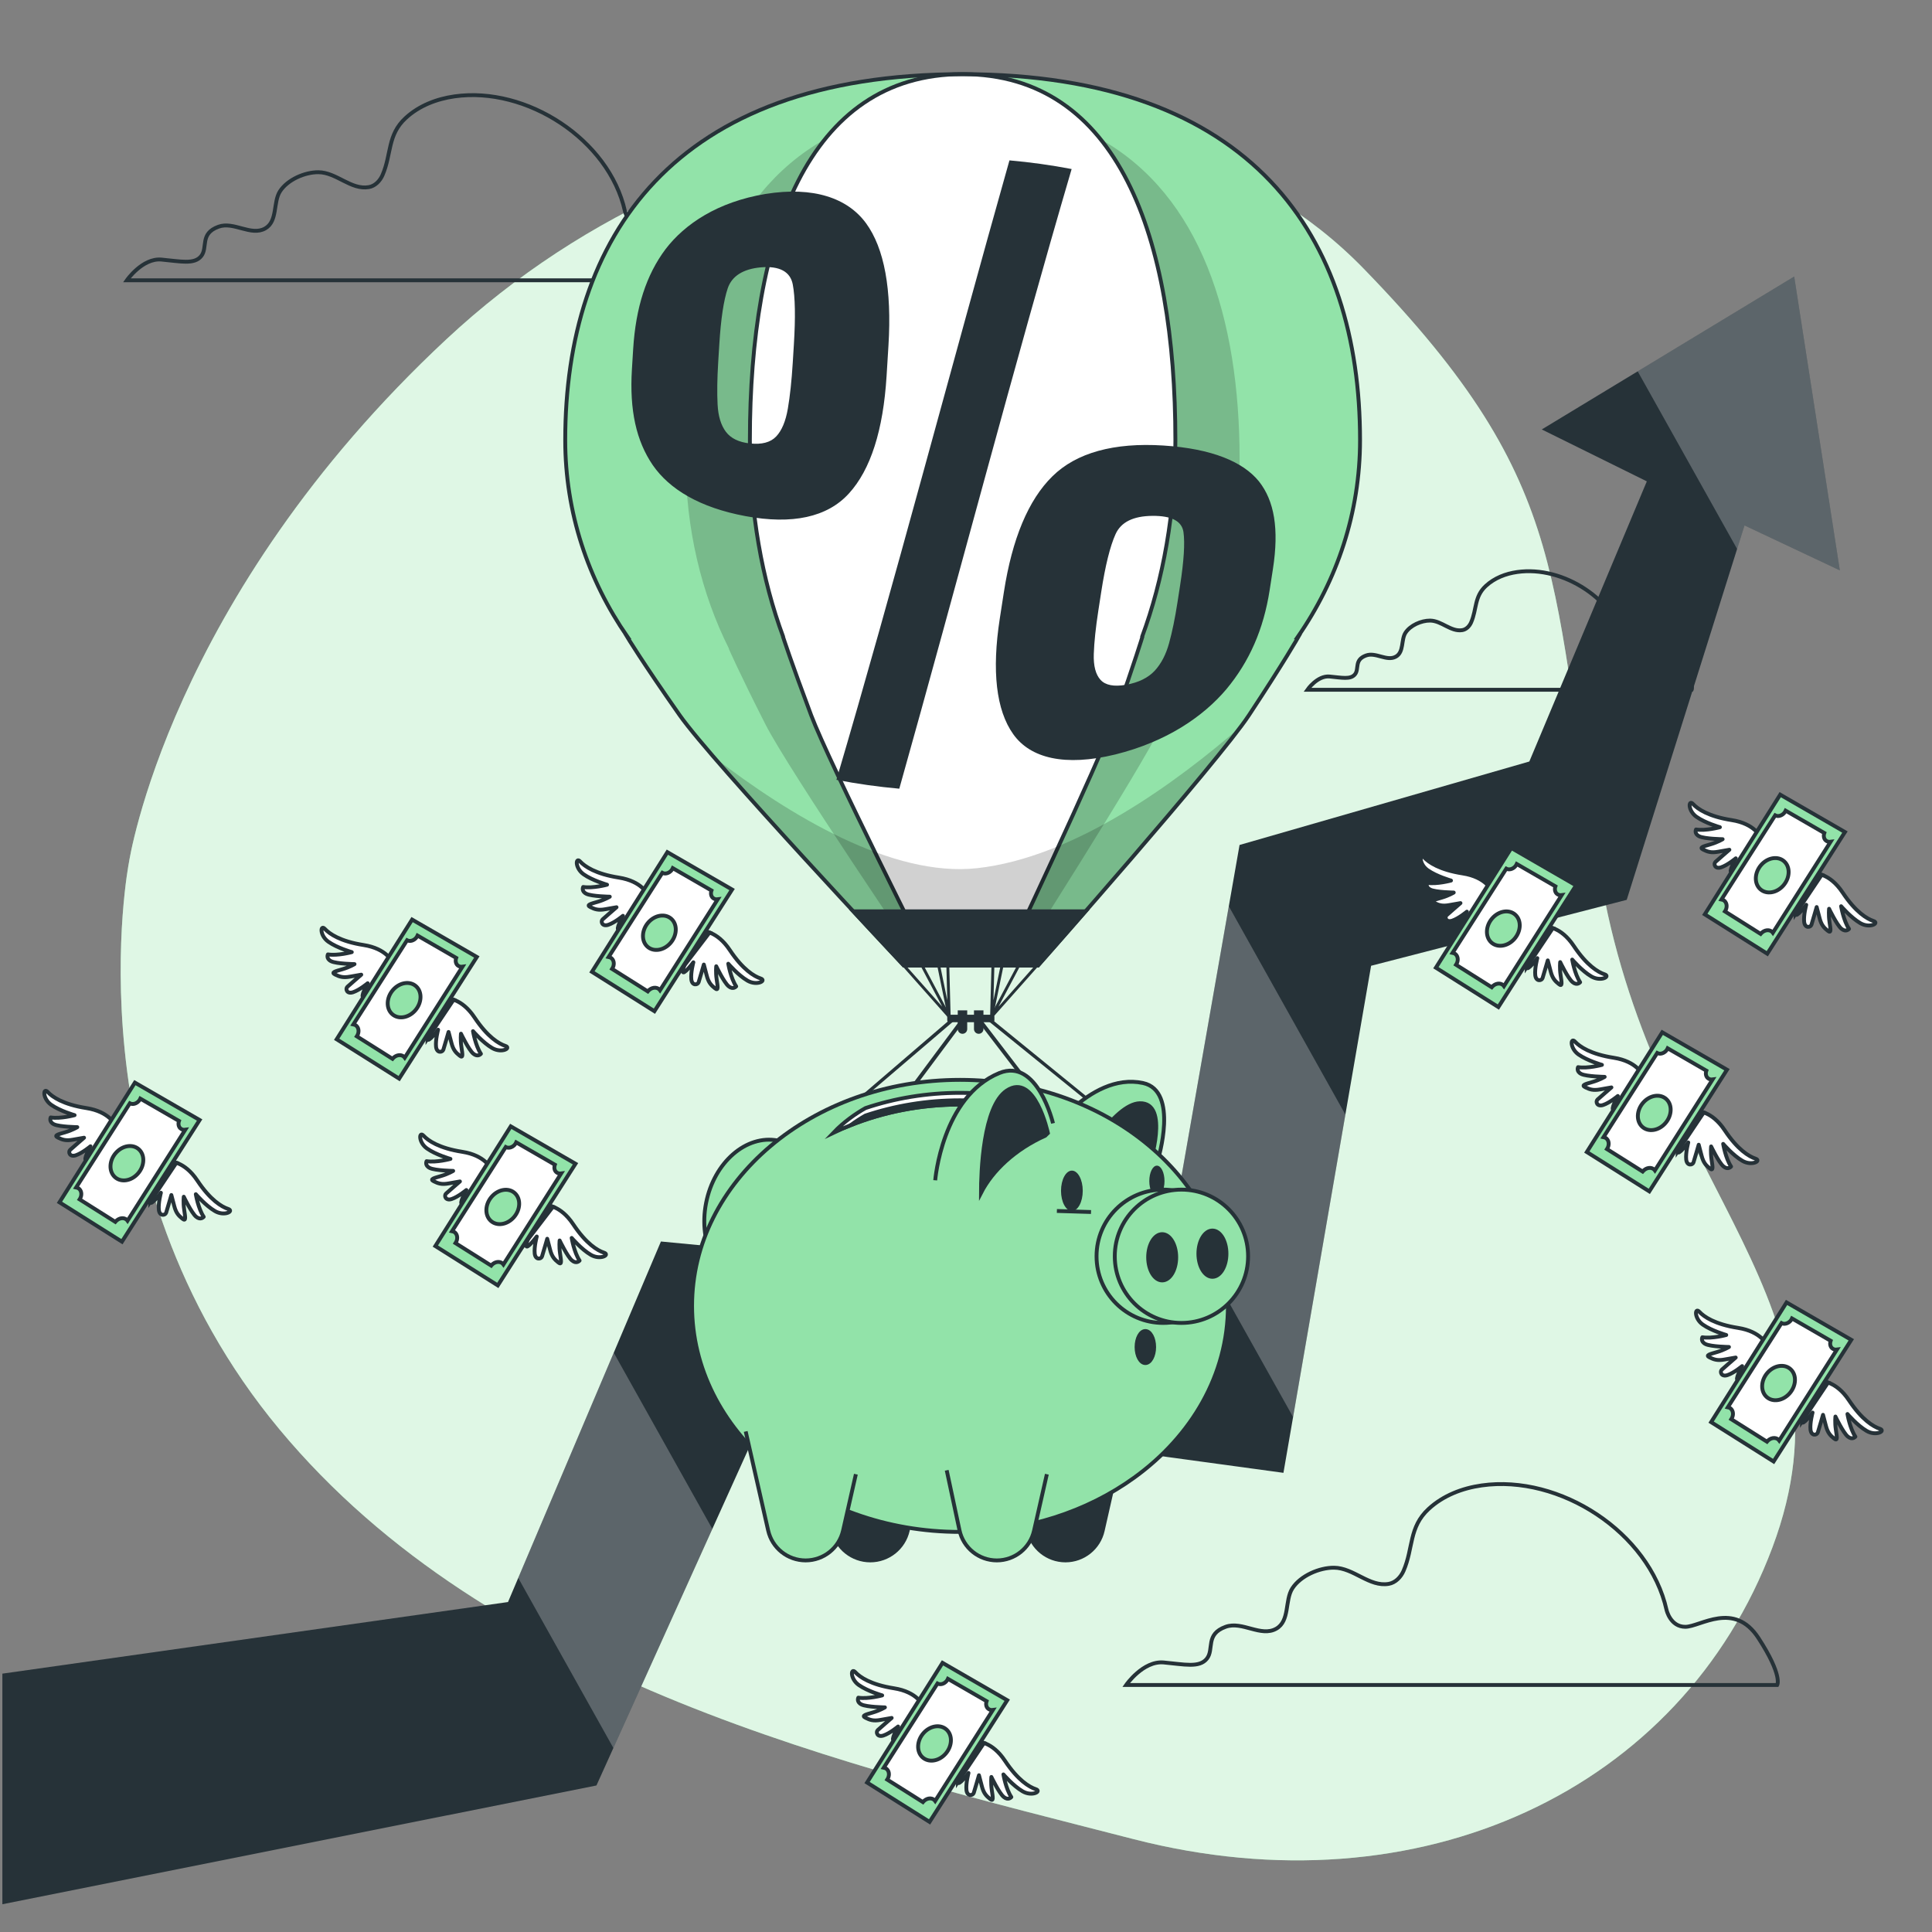 <?xml version="1.0" encoding="UTF-8"?>
<svg xmlns="http://www.w3.org/2000/svg" xmlns:xlink="http://www.w3.org/1999/xlink" version="1.1" x="0px" y="0px" viewBox="0 0 500 500" style="enable-background:new 0 0 500 500;" xml:space="preserve">
<rect x="0" y="0" width="500" height="500" fill="#808080" stroke="none"/>
<g id="Background_Simple">
	<g>
		<path style="fill:#92E3A9;" d="M33.367,223.231c0,0-15.878,80.723,38.939,146.66c54.816,65.937,146.953,87.026,221.087,106.078    c74.133,19.052,141.765-12.754,165.285-75.438c23.519-62.683-29.676-92.235-44.046-171.222    c-14.37-78.987-6.053-102.532-61.747-159.806C297.19,12.23,187.492,20.7,115.559,87.771    C43.626,154.842,33.367,223.231,33.367,223.231z"></path>
		<path style="opacity:0.7;fill:#FFFFFF;" d="M33.367,223.231c0,0-15.878,80.723,38.939,146.66    c54.816,65.937,146.953,87.026,221.087,106.078c74.133,19.052,141.765-12.754,165.285-75.438    c23.519-62.683-29.676-92.235-44.046-171.222c-14.37-78.987-6.053-102.532-61.747-159.806    C297.19,12.23,187.492,20.7,115.559,87.771C43.626,154.842,33.367,223.231,33.367,223.231z"></path>
	</g>
</g>
<g id="Clouds">
	<path style="fill:none;stroke:#263238;stroke-miterlimit:10;" d="M161.731,54.642c-4.125-18.533-25.487-32.345-44.107-29.699   c-4.641,0.66-9.156,2.396-12.642,5.604c-4.755,4.375-3.627,9.34-5.981,14.76c-0.653,1.504-1.927,2.84-3.546,3.119   c-4.631,0.794-8.362-3.822-13.05-3.856c-3.506-0.026-7.988,1.911-9.943,4.938c-1.821,2.819-0.552,7.738-3.829,9.61   c-3.665,2.093-8.122-1.889-12.085-0.448c-4.923,1.79-2.685,5.371-4.476,7.609c-1.79,2.238-5.371,1.343-10.295,0.895   s-8.952,5.371-8.952,5.371h155.314c0,0,1.343-2.238-4.476-11.19c-5.819-8.952-13.875-2.685-17.456-2.685   C162.629,58.671,161.732,54.649,161.731,54.642z"></path>
	<path style="fill:none;stroke:#263238;stroke-miterlimit:10;" d="M420.893,167.055c-2.641-11.867-16.32-20.712-28.244-19.017   c-2.972,0.422-5.863,1.534-8.095,3.588c-3.044,2.801-2.322,5.981-3.83,9.452c-0.418,0.963-1.234,1.819-2.271,1.997   c-2.965,0.508-5.354-2.447-8.357-2.469c-2.245-0.016-5.115,1.224-6.367,3.162c-1.166,1.805-0.353,4.955-2.452,6.154   c-2.347,1.34-5.201-1.209-7.738-0.287c-3.153,1.146-1.72,3.439-2.866,4.872c-1.146,1.433-3.439,0.86-6.592,0.573   c-3.153-0.286-5.732,3.439-5.732,3.439h99.454c0,0,0.86-1.433-2.866-7.165c-3.726-5.732-8.885-1.72-11.178-1.72   C421.469,169.635,420.895,167.06,420.893,167.055z"></path>
	<path style="fill:none;stroke:#263238;stroke-miterlimit:10;" d="M431.299,416.648c-4.475-20.106-27.65-35.09-47.851-32.22   c-5.035,0.716-9.933,2.6-13.715,6.079c-5.158,4.746-3.935,10.133-6.489,16.013c-0.709,1.632-2.091,3.082-3.847,3.384   c-5.023,0.861-9.071-4.147-14.158-4.184c-3.804-0.028-8.666,2.073-10.788,5.358c-1.975,3.058-0.599,8.395-4.154,10.426   c-3.976,2.271-8.812-2.049-13.111-0.486c-5.341,1.942-2.913,5.827-4.856,8.255c-1.942,2.428-5.827,1.457-11.169,0.971   c-5.341-0.485-9.712,5.827-9.712,5.827h168.498c0,0,1.457-2.428-4.856-12.14c-6.313-9.712-15.053-2.914-18.938-2.914   C432.274,421.019,431.301,416.656,431.299,416.648z"></path>
</g>
<g id="Arrow">
	<g>
		<g>
			<polyline style="fill:#263238;" points="0.614,433.138 131.473,414.607 171.048,321.297 300.633,333.692 320.796,218.678      395.79,197.077 426.196,124.574 399.011,111.142 464.336,71.567 476.145,147.607 451.477,135.978 420.992,232.878      354.841,249.941 332.154,381.168 199.108,363.015 154.361,462.079 0.614,492.811    "></polyline>
		</g>
		<g style="opacity:0.25;">
			<polygon style="fill:#FFFFFF;" points="134.12,408.367 158.743,452.377 184.352,395.682 158.839,350.084    "></polygon>
			<polygon style="fill:#FFFFFF;" points="423.837,96.102 449.559,142.074 451.477,135.978 476.145,147.607 464.336,71.567    "></polygon>
			<polygon style="fill:#FFFFFF;" points="304.338,312.556 334.65,366.731 348.183,288.454 318.016,234.538    "></polygon>
		</g>
	</g>
</g>
<g id="Money">
	<g>
		<g>
			<path style="fill:#FFFFFF;stroke:#263238;stroke-linecap:round;stroke-linejoin:round;stroke-miterlimit:10;" d="     M141.261,311.921c0,0,3.715-0.154,7.086,4.922c3.371,5.076,6.314,6.806,7.968,7.349c1.654,0.543-0.954,1.977-3.392,0.566     c-2.437-1.411-4.973-4.381-4.973-4.381s0.613,3.713,2.045,5.862c0,0-0.775,0.967-1.972-0.037     c-1.197-1.004-3.188-5.169-3.188-5.169s-0.177,1.469,0.107,3.394c0.284,1.925,0.518,3.071-0.448,2.295     c-0.967-0.775-1.658-1.46-2.125-3.293c-0.467-1.833-0.747-2.84-0.747-2.84s-1.129,3.904-1.355,4.593     c-0.226,0.689-1.693,0.971-1.884-0.771c-0.191-1.742,0.531-4.406,0.531-4.406s-2.736,3.682-2.742,2.306     C136.164,320.934,140.027,312.89,141.261,311.921z"></path>
			<path style="fill:#263238;stroke:#263238;stroke-miterlimit:10;" d="M143.1,312.301c-1.107-0.409-1.839-0.38-1.839-0.38     c-0.995,0.781-3.697,6.158-4.704,8.935L143.1,312.301z"></path>
			<path style="fill:#FFFFFF;stroke:#263238;stroke-linecap:round;stroke-linejoin:round;stroke-miterlimit:10;" d="     M127.052,302.465c0,0-1.412-3.439-7.433-4.38c-6.021-0.941-8.822-2.892-10.007-4.168c-1.184-1.275-1.397,1.693,0.904,3.318     c2.3,1.625,6.059,2.687,6.059,2.687s-3.629,0.995-6.18,0.592c0,0-0.554,1.108,0.858,1.776c1.412,0.668,6.028,0.736,6.028,0.736     s-1.26,0.774-3.128,1.321c-1.868,0.547-3.007,0.813-1.898,1.367s2.02,0.896,3.88,0.554s2.893-0.509,2.893-0.509     s-3.075,2.657-3.606,3.151c-0.532,0.493-0.174,1.944,1.488,1.389c1.663-0.554,3.781-2.323,3.781-2.323s-2.202,4.024-0.949,3.454     C120.994,310.862,126.688,303.991,127.052,302.465z"></path>
			<g>
				<polygon style="fill:#92E3A9;stroke:#263238;stroke-miterlimit:10;" points="132.186,291.501 112.664,322.478 128.835,332.665       148.938,301.177     "></polygon>
				<path style="fill:#FFFFFF;stroke:#263238;stroke-miterlimit:10;" d="M127.187,327.453c0.837-0.954,2.138-1.151,2.905-0.439      c0.074,0.068,0.133,0.147,0.192,0.227l14.937-23.543c-0.467,0.066-0.926-0.049-1.267-0.365      c-0.493-0.457-0.601-1.205-0.353-1.909l-10.005-5.779c-0.097,0.212-0.222,0.417-0.386,0.605      c-0.656,0.748-1.628,0.977-2.324,0.602l-13.892,21.773c0.293,0.056,0.567,0.177,0.793,0.387      c0.689,0.639,0.708,1.791,0.099,2.711l9.237,5.819C127.145,327.511,127.162,327.48,127.187,327.453z M126.988,315.927      c-1.585-1.469-1.468-4.257,0.26-6.227c1.729-1.97,4.415-2.376,6-0.907c1.585,1.469,1.468,4.257-0.26,6.227      C131.259,316.99,128.573,317.396,126.988,315.927z"></path>
			</g>
		</g>
		<g>
			<path style="fill:#FFFFFF;stroke:#263238;stroke-linecap:round;stroke-linejoin:round;stroke-miterlimit:10;" d="     M181.789,240.956c0,0,3.715-0.154,7.086,4.922c3.371,5.076,6.315,6.806,7.968,7.349s-0.954,1.977-3.392,0.566     c-2.437-1.411-4.973-4.381-4.973-4.381s0.613,3.713,2.045,5.862c0,0-0.775,0.967-1.972-0.037     c-1.197-1.004-3.188-5.169-3.188-5.169s-0.177,1.469,0.107,3.394c0.284,1.925,0.518,3.071-0.448,2.296     c-0.967-0.775-1.658-1.46-2.125-3.293c-0.467-1.833-0.747-2.84-0.747-2.84s-1.129,3.904-1.355,4.593     c-0.226,0.689-1.693,0.971-1.884-0.771c-0.191-1.742,0.531-4.406,0.531-4.406s-2.735,3.682-2.742,2.306     C176.693,249.969,180.555,241.925,181.789,240.956z"></path>
			<path style="fill:#263238;stroke:#263238;stroke-miterlimit:10;" d="M183.628,241.336c-1.107-0.409-1.838-0.38-1.838-0.38     c-0.995,0.781-3.697,6.158-4.704,8.935L183.628,241.336z"></path>
			<path style="fill:#FFFFFF;stroke:#263238;stroke-linecap:round;stroke-linejoin:round;stroke-miterlimit:10;" d="M167.58,231.5     c0,0-1.412-3.439-7.433-4.38c-6.021-0.941-8.822-2.892-10.007-4.168s-1.397,1.693,0.904,3.318     c2.301,1.625,6.059,2.687,6.059,2.687s-3.629,0.995-6.18,0.592c0,0-0.554,1.109,0.858,1.777s6.028,0.736,6.028,0.736     s-1.26,0.775-3.128,1.321c-1.868,0.547-3.006,0.813-1.898,1.367c1.108,0.554,2.02,0.896,3.88,0.554     c1.86-0.342,2.893-0.509,2.893-0.509s-3.075,2.658-3.606,3.151s-0.174,1.944,1.488,1.389c1.663-0.554,3.781-2.323,3.781-2.323     s-2.202,4.024-0.949,3.454C161.522,239.898,167.216,233.026,167.58,231.5z"></path>
			<g>
				<polygon style="fill:#92E3A9;stroke:#263238;stroke-miterlimit:10;" points="172.715,220.536 153.192,251.513 169.363,261.7       189.466,230.212     "></polygon>
				<path style="fill:#FFFFFF;stroke:#263238;stroke-miterlimit:10;" d="M167.715,256.488c0.837-0.954,2.138-1.151,2.905-0.439      c0.074,0.068,0.133,0.147,0.192,0.227l14.937-23.543c-0.467,0.066-0.926-0.049-1.267-0.365      c-0.493-0.457-0.601-1.205-0.353-1.909l-10.006-5.779c-0.097,0.212-0.222,0.417-0.386,0.604      c-0.656,0.748-1.628,0.977-2.325,0.602l-13.892,21.773c0.293,0.056,0.567,0.177,0.793,0.387c0.689,0.639,0.708,1.791,0.1,2.711      l9.237,5.819C167.673,256.546,167.69,256.515,167.715,256.488z M167.516,244.962c-1.585-1.469-1.468-4.257,0.26-6.227      c1.729-1.97,4.415-2.376,6-0.907c1.585,1.469,1.468,4.257-0.26,6.227C171.787,246.025,169.101,246.432,167.516,244.962z"></path>
			</g>
		</g>
		<g>
			<path style="fill:#FFFFFF;stroke:#263238;stroke-linecap:round;stroke-linejoin:round;stroke-miterlimit:10;" d="     M469.793,226.078c0,0,3.715-0.154,7.086,4.922c3.371,5.076,6.315,6.806,7.968,7.349c1.654,0.543-0.954,1.977-3.392,0.566     c-2.437-1.411-4.974-4.381-4.974-4.381s0.613,3.713,2.045,5.862c0,0-0.775,0.967-1.973-0.037     c-1.197-1.004-3.188-5.169-3.188-5.169s-0.177,1.469,0.107,3.394s0.518,3.071-0.448,2.295c-0.967-0.775-1.658-1.46-2.125-3.293     c-0.467-1.833-0.747-2.84-0.747-2.84s-1.129,3.904-1.355,4.593c-0.226,0.689-1.693,0.971-1.884-0.771     c-0.191-1.742,0.531-4.406,0.531-4.406s-2.735,3.682-2.742,2.306C464.696,235.091,468.559,227.047,469.793,226.078z"></path>
			<path style="fill:#263238;stroke:#263238;stroke-miterlimit:10;" d="M469.793,226.078c-1.234,0.969-5.097,9.013-5.091,10.389     c0,0.001,0,0.002,0,0.003l6.751-10.076C470.447,226.052,469.793,226.078,469.793,226.078z"></path>
			<path style="fill:#FFFFFF;stroke:#263238;stroke-linecap:round;stroke-linejoin:round;stroke-miterlimit:10;" d="     M455.584,216.622c0,0-1.412-3.439-7.433-4.38c-6.021-0.941-8.822-2.892-10.007-4.168c-1.184-1.275-1.397,1.693,0.904,3.318     c2.3,1.625,6.059,2.687,6.059,2.687s-3.629,0.995-6.18,0.593c0,0-0.554,1.108,0.858,1.776c1.412,0.668,6.028,0.736,6.028,0.736     s-1.26,0.775-3.128,1.321c-1.868,0.547-3.006,0.813-1.898,1.367c1.108,0.554,2.02,0.896,3.88,0.554     c1.86-0.342,2.893-0.509,2.893-0.509s-3.075,2.657-3.606,3.151c-0.531,0.493-0.174,1.944,1.488,1.389     c1.663-0.554,3.781-2.323,3.781-2.323s-2.202,4.024-0.949,3.454C449.526,225.019,455.22,218.148,455.584,216.622z"></path>
			<g>
				<polygon style="fill:#92E3A9;stroke:#263238;stroke-miterlimit:10;" points="460.719,205.658 441.196,236.635 457.367,246.822       477.47,215.333     "></polygon>
				<path style="fill:#FFFFFF;stroke:#263238;stroke-miterlimit:10;" d="M455.719,241.609c0.837-0.954,2.138-1.151,2.905-0.439      c0.074,0.068,0.133,0.148,0.192,0.227l14.937-23.543c-0.467,0.066-0.926-0.049-1.267-0.365      c-0.493-0.457-0.601-1.205-0.353-1.909l-10.006-5.779c-0.097,0.212-0.222,0.417-0.386,0.604      c-0.656,0.748-1.628,0.977-2.325,0.602l-13.892,21.773c0.293,0.056,0.567,0.177,0.793,0.387c0.689,0.639,0.708,1.791,0.1,2.711      l9.237,5.819C455.677,241.668,455.694,241.637,455.719,241.609z M455.52,230.084c-1.585-1.469-1.468-4.257,0.26-6.228      c1.729-1.97,4.415-2.376,6-0.907c1.585,1.469,1.468,4.257-0.26,6.227C459.791,231.147,457.105,231.553,455.52,230.084z"></path>
			</g>
		</g>
		<g>
			<path style="fill:#FFFFFF;stroke:#263238;stroke-linecap:round;stroke-linejoin:round;stroke-miterlimit:10;" d="     M115.727,258.406c0,0,3.715-0.154,7.086,4.922c3.371,5.076,6.315,6.806,7.968,7.349c1.654,0.543-0.954,1.977-3.392,0.566     c-2.437-1.411-4.974-4.381-4.974-4.381s0.613,3.713,2.045,5.862c0,0-0.775,0.967-1.972-0.037     c-1.197-1.004-3.188-5.169-3.188-5.169s-0.177,1.469,0.107,3.394c0.284,1.925,0.518,3.071-0.448,2.295     c-0.967-0.775-1.658-1.46-2.125-3.293c-0.467-1.833-0.747-2.84-0.747-2.84s-1.129,3.904-1.355,4.593     c-0.226,0.689-1.693,0.971-1.884-0.771c-0.191-1.742,0.531-4.406,0.531-4.406s-2.736,3.682-2.742,2.306     C110.63,267.419,114.493,259.374,115.727,258.406z"></path>
			<path style="fill:#263238;stroke:#263238;stroke-miterlimit:10;" d="M115.727,258.406c-1.234,0.969-5.097,9.013-5.091,10.389     c0,0.001,0,0.002,0,0.003l6.751-10.076C116.381,258.38,115.727,258.406,115.727,258.406z"></path>
			<path style="fill:#FFFFFF;stroke:#263238;stroke-linecap:round;stroke-linejoin:round;stroke-miterlimit:10;" d="M101.518,248.95     c0,0-1.412-3.439-7.433-4.38c-6.021-0.941-8.822-2.892-10.007-4.168c-1.185-1.275-1.397,1.693,0.904,3.318     c2.3,1.625,6.059,2.687,6.059,2.687s-3.629,0.995-6.18,0.592c0,0-0.554,1.109,0.858,1.777s6.028,0.736,6.028,0.736     s-1.26,0.775-3.128,1.321c-1.868,0.547-3.007,0.813-1.898,1.367c1.109,0.554,2.02,0.896,3.88,0.554     c1.86-0.342,2.893-0.509,2.893-0.509s-3.075,2.657-3.606,3.151c-0.531,0.493-0.175,1.944,1.488,1.389     c1.663-0.554,3.781-2.323,3.781-2.323s-2.201,4.024-0.949,3.454C95.459,257.347,101.153,250.476,101.518,248.95z"></path>
			<g>
				<polygon style="fill:#92E3A9;stroke:#263238;stroke-miterlimit:10;" points="106.652,237.986 87.129,268.963 103.3,279.15       123.404,247.661     "></polygon>
				<path style="fill:#FFFFFF;stroke:#263238;stroke-miterlimit:10;" d="M101.652,273.937c0.837-0.954,2.138-1.151,2.905-0.439      c0.074,0.069,0.133,0.148,0.192,0.227l14.937-23.543c-0.467,0.066-0.926-0.049-1.267-0.365      c-0.493-0.457-0.601-1.205-0.353-1.909l-10.006-5.779c-0.097,0.212-0.222,0.417-0.386,0.604      c-0.656,0.748-1.628,0.977-2.325,0.602l-13.892,21.773c0.293,0.056,0.567,0.177,0.793,0.387c0.689,0.639,0.709,1.791,0.1,2.711      l9.237,5.819C101.611,273.996,101.628,273.965,101.652,273.937z M101.453,262.412c-1.585-1.469-1.468-4.257,0.26-6.228      c1.729-1.97,4.415-2.376,6-0.907c1.585,1.469,1.468,4.257-0.26,6.227C105.724,263.475,103.038,263.881,101.453,262.412z"></path>
			</g>
		</g>
		<g>
			<path style="fill:#FFFFFF;stroke:#263238;stroke-linecap:round;stroke-linejoin:round;stroke-miterlimit:10;" d="     M471.435,357.491c0,0,3.715-0.154,7.086,4.922c3.371,5.076,6.315,6.806,7.968,7.349c1.654,0.543-0.954,1.977-3.392,0.566     c-2.437-1.411-4.973-4.381-4.973-4.381s0.613,3.713,2.045,5.862c0,0-0.775,0.967-1.972-0.037     c-1.197-1.004-3.188-5.169-3.188-5.169s-0.177,1.469,0.107,3.394c0.284,1.925,0.518,3.071-0.448,2.295     c-0.967-0.775-1.658-1.46-2.125-3.293c-0.467-1.833-0.747-2.841-0.747-2.841s-1.129,3.904-1.356,4.593     c-0.226,0.689-1.693,0.971-1.884-0.771c-0.191-1.742,0.531-4.406,0.531-4.406s-2.736,3.682-2.742,2.306     C466.338,366.504,470.201,358.46,471.435,357.491z"></path>
			<path style="fill:#263238;stroke:#263238;stroke-miterlimit:10;" d="M471.435,357.491c-1.234,0.969-5.097,9.013-5.091,10.389     c0,0.001,0,0.002,0,0.003l6.751-10.076C472.089,357.465,471.435,357.491,471.435,357.491z"></path>
			<path style="fill:#FFFFFF;stroke:#263238;stroke-linecap:round;stroke-linejoin:round;stroke-miterlimit:10;" d="     M457.226,348.035c0,0-1.412-3.439-7.433-4.38c-6.021-0.941-8.822-2.892-10.007-4.168c-1.184-1.275-1.397,1.693,0.904,3.318     c2.301,1.625,6.059,2.687,6.059,2.687s-3.629,0.995-6.18,0.592c0,0-0.554,1.109,0.858,1.777c1.412,0.668,6.028,0.736,6.028,0.736     s-1.26,0.774-3.128,1.321c-1.868,0.547-3.006,0.813-1.898,1.367c1.108,0.554,2.02,0.896,3.88,0.554     c1.86-0.342,2.893-0.509,2.893-0.509s-3.075,2.657-3.606,3.151c-0.531,0.493-0.175,1.944,1.488,1.389     c1.663-0.554,3.781-2.323,3.781-2.323s-2.202,4.024-0.949,3.454C451.168,356.432,456.861,349.561,457.226,348.035z"></path>
			<g>
				<polygon style="fill:#92E3A9;stroke:#263238;stroke-miterlimit:10;" points="462.36,337.071 442.837,368.048 459.008,378.235       479.112,346.746     "></polygon>
				<path style="fill:#FFFFFF;stroke:#263238;stroke-miterlimit:10;" d="M457.36,373.022c0.837-0.954,2.138-1.151,2.905-0.439      c0.074,0.069,0.133,0.148,0.192,0.227l14.937-23.543c-0.467,0.066-0.926-0.049-1.267-0.365      c-0.493-0.457-0.601-1.205-0.353-1.909l-10.006-5.779c-0.097,0.211-0.221,0.417-0.386,0.604      c-0.656,0.748-1.628,0.977-2.324,0.602l-13.892,21.773c0.293,0.056,0.567,0.177,0.793,0.387c0.689,0.639,0.708,1.791,0.1,2.711      l9.237,5.819C457.319,373.081,457.336,373.05,457.36,373.022z M457.161,361.497c-1.585-1.469-1.468-4.257,0.26-6.228      c1.729-1.97,4.415-2.376,6-0.907c1.585,1.469,1.468,4.257-0.26,6.228C461.433,362.56,458.746,362.966,457.161,361.497z"></path>
			</g>
		</g>
		<g>
			<path style="fill:#FFFFFF;stroke:#263238;stroke-linecap:round;stroke-linejoin:round;stroke-miterlimit:10;" d="M43.986,300.602     c0,0,3.715-0.154,7.086,4.922c3.371,5.076,6.315,6.806,7.968,7.349c1.654,0.543-0.954,1.977-3.392,0.566     c-2.437-1.411-4.973-4.381-4.973-4.381s0.613,3.713,2.045,5.862c0,0-0.775,0.967-1.972-0.037     c-1.197-1.004-3.188-5.169-3.188-5.169s-0.177,1.469,0.107,3.394c0.284,1.925,0.518,3.071-0.448,2.296     c-0.967-0.775-1.658-1.46-2.125-3.293c-0.467-1.833-0.747-2.84-0.747-2.84s-1.129,3.904-1.355,4.593     c-0.226,0.689-1.693,0.971-1.884-0.771c-0.191-1.742,0.531-4.406,0.531-4.406s-2.736,3.682-2.742,2.306     C38.889,309.615,42.752,301.571,43.986,300.602z"></path>
			<path style="fill:#263238;stroke:#263238;stroke-miterlimit:10;" d="M43.986,300.602c-1.234,0.969-5.097,9.013-5.091,10.389     c0,0.001,0,0.002,0,0.003l6.751-10.076C44.64,300.577,43.986,300.602,43.986,300.602z"></path>
			<path style="fill:#FFFFFF;stroke:#263238;stroke-linecap:round;stroke-linejoin:round;stroke-miterlimit:10;" d="M29.777,291.146     c0,0-1.412-3.439-7.433-4.38c-6.021-0.941-8.822-2.892-10.007-4.168c-1.184-1.275-1.397,1.693,0.904,3.318     s6.059,2.687,6.059,2.687s-3.629,0.995-6.18,0.593c0,0-0.554,1.108,0.858,1.776c1.412,0.668,6.028,0.736,6.028,0.736     s-1.26,0.774-3.128,1.321c-1.868,0.547-3.007,0.813-1.898,1.367c1.108,0.554,2.02,0.896,3.88,0.554     c1.86-0.342,2.893-0.509,2.893-0.509s-3.075,2.657-3.606,3.151c-0.531,0.493-0.174,1.944,1.488,1.389     c1.663-0.554,3.781-2.323,3.781-2.323s-2.201,4.024-0.949,3.454C23.719,299.544,29.412,292.672,29.777,291.146z"></path>
			<g>
				<polygon style="fill:#92E3A9;stroke:#263238;stroke-miterlimit:10;" points="34.911,280.182 15.389,311.159 31.559,321.346       51.663,289.858     "></polygon>
				<path style="fill:#FFFFFF;stroke:#263238;stroke-miterlimit:10;" d="M29.911,316.134c0.837-0.954,2.138-1.151,2.905-0.439      c0.074,0.069,0.133,0.148,0.192,0.227l14.937-23.543c-0.467,0.066-0.926-0.049-1.267-0.365      c-0.493-0.457-0.601-1.205-0.353-1.909l-10.006-5.779c-0.097,0.211-0.222,0.417-0.386,0.604      c-0.656,0.748-1.628,0.977-2.325,0.602l-13.892,21.773c0.293,0.056,0.567,0.177,0.793,0.387c0.689,0.639,0.708,1.791,0.1,2.711      l9.237,5.819C29.87,316.192,29.887,316.161,29.911,316.134z M29.712,304.608c-1.585-1.469-1.468-4.257,0.26-6.228      c1.729-1.97,4.415-2.376,6-0.907c1.585,1.469,1.468,4.257-0.26,6.228C33.984,305.671,31.297,306.078,29.712,304.608z"></path>
			</g>
		</g>
		<g>
			<path style="fill:#FFFFFF;stroke:#263238;stroke-linecap:round;stroke-linejoin:round;stroke-miterlimit:10;" d="     M439.265,287.585c0,0,3.715-0.154,7.086,4.922c3.371,5.076,6.315,6.806,7.968,7.349c1.654,0.543-0.954,1.977-3.392,0.566     c-2.437-1.411-4.973-4.381-4.973-4.381s0.613,3.713,2.045,5.862c0,0-0.776,0.967-1.973-0.037     c-1.197-1.004-3.188-5.169-3.188-5.169s-0.177,1.469,0.107,3.394c0.284,1.925,0.518,3.071-0.448,2.295     c-0.967-0.775-1.658-1.46-2.125-3.293c-0.467-1.833-0.747-2.841-0.747-2.841s-1.129,3.904-1.355,4.593     c-0.226,0.689-1.693,0.971-1.884-0.771c-0.191-1.742,0.531-4.406,0.531-4.406s-2.736,3.682-2.742,2.306     C434.168,296.598,438.031,288.554,439.265,287.585z"></path>
			<path style="fill:#263238;stroke:#263238;stroke-miterlimit:10;" d="M439.265,287.585c-1.234,0.969-5.097,9.013-5.091,10.389     c0,0.001,0,0.002,0,0.003l6.751-10.076C439.919,287.559,439.265,287.585,439.265,287.585z"></path>
			<path style="fill:#FFFFFF;stroke:#263238;stroke-linecap:round;stroke-linejoin:round;stroke-miterlimit:10;" d="     M425.056,278.129c0,0-1.412-3.439-7.433-4.38c-6.021-0.941-8.822-2.892-10.007-4.168c-1.184-1.275-1.397,1.693,0.904,3.318     c2.301,1.625,6.059,2.687,6.059,2.687s-3.629,0.995-6.18,0.592c0,0-0.554,1.108,0.858,1.776c1.412,0.668,6.028,0.736,6.028,0.736     s-1.26,0.774-3.128,1.321c-1.868,0.547-3.006,0.813-1.898,1.367c1.109,0.554,2.02,0.896,3.88,0.554     c1.86-0.342,2.893-0.509,2.893-0.509s-3.075,2.657-3.606,3.151c-0.531,0.494-0.175,1.944,1.488,1.389     c1.663-0.554,3.781-2.323,3.781-2.323s-2.202,4.024-0.949,3.454C418.998,286.526,424.691,279.655,425.056,278.129z"></path>
			<g>
				<polygon style="fill:#92E3A9;stroke:#263238;stroke-miterlimit:10;" points="430.19,267.165 410.668,298.142 426.838,308.329       446.942,276.84     "></polygon>
				<path style="fill:#FFFFFF;stroke:#263238;stroke-miterlimit:10;" d="M425.19,303.116c0.837-0.954,2.138-1.151,2.905-0.439      c0.074,0.068,0.133,0.148,0.192,0.227l14.937-23.543c-0.467,0.066-0.926-0.049-1.267-0.365      c-0.493-0.457-0.601-1.205-0.353-1.909l-10.006-5.779c-0.097,0.211-0.222,0.417-0.386,0.604      c-0.656,0.748-1.628,0.977-2.325,0.602l-13.892,21.773c0.293,0.056,0.567,0.177,0.793,0.387c0.689,0.639,0.708,1.791,0.1,2.711      l9.237,5.819C425.149,303.175,425.166,303.144,425.19,303.116z M424.992,291.591c-1.585-1.469-1.468-4.257,0.26-6.227      c1.729-1.97,4.415-2.376,6-0.907c1.585,1.469,1.468,4.257-0.26,6.227C429.263,292.654,426.576,293.06,424.992,291.591z"></path>
			</g>
		</g>
		<g>
			<path style="fill:#FFFFFF;stroke:#263238;stroke-linecap:round;stroke-linejoin:round;stroke-miterlimit:10;" d="     M252.995,450.763c0,0,3.715-0.154,7.086,4.922c3.371,5.076,6.315,6.806,7.968,7.349c1.654,0.543-0.954,1.977-3.392,0.566     c-2.437-1.411-4.974-4.381-4.974-4.381s0.613,3.713,2.045,5.862c0,0-0.775,0.967-1.973-0.037     c-1.197-1.004-3.188-5.169-3.188-5.169s-0.177,1.469,0.107,3.394c0.284,1.925,0.518,3.071-0.448,2.296     c-0.967-0.775-1.658-1.46-2.125-3.293c-0.467-1.833-0.747-2.841-0.747-2.841s-1.129,3.904-1.355,4.593     c-0.226,0.689-1.693,0.971-1.884-0.771c-0.191-1.742,0.531-4.406,0.531-4.406s-2.736,3.682-2.742,2.306     C247.898,459.776,251.761,451.732,252.995,450.763z"></path>
			<path style="fill:#263238;stroke:#263238;stroke-miterlimit:10;" d="M252.995,450.763c-1.234,0.969-5.097,9.013-5.09,10.389     c0,0.001,0,0.002,0,0.003l6.751-10.076C253.649,450.738,252.995,450.763,252.995,450.763z"></path>
			<path style="fill:#FFFFFF;stroke:#263238;stroke-linecap:round;stroke-linejoin:round;stroke-miterlimit:10;" d="     M238.786,441.307c0,0-1.412-3.439-7.433-4.38c-6.021-0.941-8.822-2.892-10.007-4.168c-1.184-1.275-1.397,1.693,0.904,3.318     c2.301,1.625,6.059,2.687,6.059,2.687s-3.629,0.995-6.18,0.592c0,0-0.554,1.109,0.858,1.777c1.412,0.668,6.028,0.736,6.028,0.736     s-1.26,0.774-3.128,1.321c-1.868,0.547-3.006,0.813-1.898,1.367c1.109,0.554,2.02,0.896,3.88,0.554     c1.86-0.342,2.893-0.509,2.893-0.509s-3.075,2.657-3.606,3.151c-0.531,0.493-0.174,1.944,1.488,1.389     c1.663-0.554,3.781-2.323,3.781-2.323s-2.202,4.024-0.949,3.454S238.422,442.833,238.786,441.307z"></path>
			<g>
				<polygon style="fill:#92E3A9;stroke:#263238;stroke-miterlimit:10;" points="243.921,430.344 224.398,461.32 240.569,471.507       260.672,440.019     "></polygon>
				<path style="fill:#FFFFFF;stroke:#263238;stroke-miterlimit:10;" d="M238.921,466.295c0.837-0.954,2.138-1.151,2.905-0.439      c0.074,0.069,0.133,0.148,0.192,0.227l14.937-23.543c-0.467,0.066-0.926-0.049-1.267-0.365      c-0.493-0.457-0.601-1.205-0.353-1.909l-10.006-5.779c-0.097,0.211-0.222,0.417-0.386,0.604      c-0.656,0.748-1.628,0.977-2.325,0.602l-13.892,21.773c0.293,0.056,0.567,0.177,0.793,0.387c0.689,0.639,0.708,1.791,0.1,2.711      l9.237,5.819C238.879,466.353,238.896,466.323,238.921,466.295z M238.722,454.77c-1.585-1.469-1.468-4.257,0.26-6.228      c1.729-1.97,4.415-2.376,6-0.907c1.585,1.469,1.468,4.257-0.26,6.228C242.993,455.832,240.307,456.239,238.722,454.77z"></path>
			</g>
		</g>
		<g>
			<path style="fill:#FFFFFF;stroke:#263238;stroke-linecap:round;stroke-linejoin:round;stroke-miterlimit:10;" d="     M400.203,239.883c0,0,3.715-0.154,7.086,4.922c3.371,5.076,6.315,6.806,7.968,7.349c1.654,0.543-0.954,1.977-3.392,0.566     c-2.437-1.411-4.974-4.381-4.974-4.381s0.613,3.713,2.045,5.862c0,0-0.775,0.967-1.973-0.037     c-1.197-1.004-3.188-5.169-3.188-5.169s-0.177,1.469,0.107,3.394s0.518,3.071-0.448,2.295c-0.967-0.775-1.658-1.46-2.125-3.293     c-0.467-1.833-0.747-2.84-0.747-2.84s-1.129,3.904-1.355,4.593c-0.226,0.689-1.693,0.971-1.884-0.771     c-0.191-1.742,0.531-4.406,0.531-4.406s-2.736,3.682-2.742,2.306C395.106,248.896,398.969,240.852,400.203,239.883z"></path>
			<path style="fill:#263238;stroke:#263238;stroke-miterlimit:10;" d="M400.203,239.883c-1.234,0.969-5.097,9.013-5.09,10.389     c0,0.001,0,0.002,0,0.003l6.751-10.076C400.857,239.857,400.203,239.883,400.203,239.883z"></path>
			<path style="fill:#FFFFFF;stroke:#263238;stroke-linecap:round;stroke-linejoin:round;stroke-miterlimit:10;" d="     M385.994,230.427c0,0-1.412-3.439-7.433-4.38c-6.021-0.941-8.822-2.892-10.007-4.168c-1.185-1.275-1.397,1.693,0.904,3.318     c2.301,1.625,6.059,2.687,6.059,2.687s-3.629,0.995-6.18,0.592c0,0-0.554,1.108,0.858,1.777c1.412,0.668,6.028,0.736,6.028,0.736     s-1.26,0.775-3.128,1.321c-1.868,0.547-3.006,0.813-1.898,1.367c1.109,0.554,2.02,0.896,3.88,0.554     c1.86-0.342,2.893-0.509,2.893-0.509s-3.075,2.657-3.606,3.151s-0.174,1.944,1.488,1.389c1.663-0.554,3.781-2.323,3.781-2.323     s-2.202,4.024-0.949,3.454C379.936,238.824,385.629,231.953,385.994,230.427z"></path>
			<g>
				<polygon style="fill:#92E3A9;stroke:#263238;stroke-miterlimit:10;" points="391.128,219.463 371.606,250.44 387.776,260.627       407.88,229.139     "></polygon>
				<path style="fill:#FFFFFF;stroke:#263238;stroke-miterlimit:10;" d="M386.128,255.415c0.837-0.954,2.138-1.151,2.905-0.439      c0.074,0.068,0.133,0.147,0.192,0.227l14.937-23.543c-0.467,0.066-0.926-0.049-1.267-0.365      c-0.493-0.457-0.601-1.205-0.353-1.909l-10.006-5.779c-0.097,0.212-0.222,0.417-0.386,0.604      c-0.656,0.748-1.628,0.977-2.324,0.602l-13.892,21.773c0.293,0.056,0.567,0.177,0.793,0.387c0.689,0.639,0.708,1.791,0.1,2.711      l9.237,5.819C386.087,255.473,386.104,255.442,386.128,255.415z M385.93,243.889c-1.585-1.469-1.468-4.257,0.26-6.227      c1.729-1.97,4.415-2.376,6-0.907c1.585,1.469,1.468,4.257-0.26,6.227C390.201,244.952,387.514,245.359,385.93,243.889z"></path>
			</g>
		</g>
	</g>
</g>
<g id="Hot_Air_Balloon">
	<g>
		<g>
			<g>
				<g>
					<g>
						<g>
							
								<polyline style="fill:none;stroke:#263238;stroke-width:0.75;stroke-linecap:round;stroke-linejoin:round;stroke-miterlimit:10;" points="         233.921,249.887 245.647,263.11 238.527,249.687        "></polyline>
							
								<polyline style="fill:none;stroke:#263238;stroke-width:0.75;stroke-linecap:round;stroke-linejoin:round;stroke-miterlimit:10;" points="         242.962,250.038 245.647,263.11 245.297,249.921        "></polyline>
						</g>
						<g>
							
								<polyline style="fill:none;stroke:#263238;stroke-width:0.75;stroke-linecap:round;stroke-linejoin:round;stroke-miterlimit:10;" points="         268.345,249.887 256.618,263.11 263.738,249.687        "></polyline>
							
								<polyline style="fill:none;stroke:#263238;stroke-width:0.75;stroke-linecap:round;stroke-linejoin:round;stroke-miterlimit:10;" points="         259.303,250.038 256.618,263.11 256.969,249.921        "></polyline>
						</g>
						<path style="fill:#92E3A9;" d="M351.979,113.904c0-52.309-27.514-94.714-102.849-94.714        c-75.099,0-102.849,42.405-102.849,94.714c0,18.725,5.902,36.179,16.085,50.875l-0.085-0.011c0,0,3.835,6.392,13.635,20.347        c8.547,12.169,58.006,64.772,58.006,64.772h17.87h16.821c0,0,46.555-52.603,54.6-64.772        c9.225-13.955,12.835-20.347,12.835-20.347l-0.16,0.022C346.073,150.092,351.979,132.634,351.979,113.904z"></path>
						<path style="opacity:0.18;" d="M209.935,185.115c4.575,12.169,31.053,64.772,31.053,64.772h-2.457        c0,0-34.469-50.683-40.426-62.408c-6.83-13.446-9.503-19.604-9.503-19.604l0.059,0.011        c-7.096-14.16-11.21-30.977-11.21-49.019c0-36.701,10.26-68.337,36.045-82.825c-13.769,17.101-19.426,45.595-19.426,77.863        c0,18.725,3.16,36.179,8.611,50.875l-0.046-0.011C202.635,164.768,204.688,171.16,209.935,185.115z M320.808,118.866        c0-36.715-10.181-68.361-36.003-82.842c13.772,17.099,19.385,45.601,19.385,77.88c0,18.729-3.161,36.188-8.615,50.886        l0.086-0.022c0,0-1.932,6.392-6.871,20.347c-4.306,12.169-29.229,64.772-29.229,64.772h3.148c0,0,32.445-50.683,38.052-62.408        c6.429-13.446,8.945-19.604,8.945-19.604l-0.112,0.021C316.692,153.734,320.808,136.912,320.808,118.866z"></path>
						<path style="fill:#FFFFFF;stroke:#263238;stroke-linecap:round;stroke-linejoin:round;stroke-miterlimit:10;" d="        M304.189,113.904c0-52.309-14.729-94.714-55.06-94.714c-40.204,0-55.06,42.405-55.06,94.714        c0,18.725,3.16,36.179,8.611,50.875l-0.046-0.011c0,0,2.053,6.392,7.3,20.347c4.575,12.169,31.053,64.772,31.053,64.772h9.567        h9.005c0,0,24.923-52.603,29.23-64.772c4.939-13.955,6.871-20.347,6.871-20.347l-0.086,0.022        C301.028,150.092,304.189,132.634,304.189,113.904z"></path>
						<path style="opacity:0.18;" d="M321.179,187.974c-16.507,14.387-43.13,33.965-68.33,36.714        c-21.989,2.399-48.537-13.666-68.202-28.839c16.886,19.591,49.274,54.038,49.274,54.038h17.87h16.821        C268.612,249.887,309.316,203.895,321.179,187.974z"></path>
						<path style="fill:none;stroke:#263238;stroke-miterlimit:10;" d="M351.979,113.904c0-52.309-27.514-94.714-102.849-94.714        c-75.099,0-102.849,42.405-102.849,94.714c0,18.725,5.902,36.179,16.085,50.875l-0.085-0.011c0,0,3.835,6.392,13.635,20.347        c8.547,12.169,58.006,64.772,58.006,64.772h17.87h16.821c0,0,46.555-52.603,54.6-64.772        c9.225-13.955,12.835-20.347,12.835-20.347l-0.16,0.022C346.073,150.092,351.979,132.634,351.979,113.904z"></path>
						<path style="fill:#263238;stroke:#263238;stroke-miterlimit:10;" d="M220.822,235.843        c7.621,8.219,13.099,14.044,13.099,14.044h17.87h16.821c0,0,5.156-5.826,12.329-14.044H220.822z"></path>
						
							<rect x="245.647" y="263.11" style="fill:none;stroke:#263238;stroke-linecap:round;stroke-linejoin:round;stroke-miterlimit:10;" width="11.205" height="0.934"></rect>
						<line style="fill:none;stroke:#263238;stroke-miterlimit:10;" x1="249.591" y1="263.345" x2="231.621" y2="287.483"></line>
						<line style="fill:none;stroke:#263238;stroke-miterlimit:10;" x1="252.994" y1="263.345" x2="271.176" y2="287.058"></line>
						<polygon style="fill:#263238;" points="245.647,264.043 217.336,288.355 218.619,288.355 246.931,264.16       "></polygon>
						<polygon style="fill:#263238;" points="256.969,264.043 285.763,287.482 284.479,287.482 255.685,264.16       "></polygon>
						<path style="fill:#263238;" d="M249.09,267.545L249.09,267.545c-0.677,0-1.226-0.549-1.226-1.226v-4.844h2.451v4.844        C250.316,266.996,249.767,267.545,249.09,267.545z"></path>
						<path style="fill:#263238;" d="M253.292,267.545L253.292,267.545c-0.677,0-1.226-0.549-1.226-1.226v-4.844h2.451v4.844        C254.517,266.996,253.969,267.545,253.292,267.545z"></path>
					</g>
				</g>
			</g>
		</g>
	</g>
</g>
<g id="Piggy_Bank">
	<g>
		<path style="fill:#92E3A9;stroke:#263238;stroke-miterlimit:10;" d="M212.494,317.153c-2.058,10.534-10.389,17.771-18.607,16.165    c-8.218-1.606-13.212-11.447-11.154-21.98c2.058-10.534,10.389-17.771,18.607-16.165    C209.558,296.779,214.552,306.62,212.494,317.153z"></path>
		<g>
			<path style="fill:#92E3A9;stroke:#263238;stroke-miterlimit:10;" d="M269.657,295.921c0,0,12.078-18.655,26.154-15.634     c9.374,2.011,3.866,19.849,3.866,19.849"></path>
			<path style="fill:#263238;stroke:#263238;stroke-miterlimit:10;" d="M296.534,301.883c0.014,0.002,0.027,0.005,0.04,0.008     l0.863-0.22c0,0,5.384-16.356-2.459-16.152c-6.621,0.172-15.527,15.451-18.141,20.207     C281.938,302.167,289.033,300.576,296.534,301.883z"></path>
		</g>
		<path style="fill:#263238;stroke:#263238;stroke-miterlimit:10;" d="M238.231,381.524l-3.303,14.564    c-1.027,4.53-5.053,7.745-9.698,7.745h0c-4.645,0-8.671-3.215-9.698-7.745l-5.813-25.633"></path>
		<path style="fill:#263238;stroke:#263238;stroke-miterlimit:10;" d="M288.688,381.524l-3.314,14.615    c-1.02,4.5-5.02,7.694-9.634,7.694l0,0c-4.662,0-8.689-3.259-9.662-7.818l-3.308-15.503"></path>
		<path style="fill:#92E3A9;stroke:#263238;stroke-miterlimit:10;" d="M317.787,337.962c0,17.791-9.414,33.727-24.27,44.456    c-12.12,8.754-27.863,14.041-45.069,14.041c-38.295,0-69.339-26.19-69.339-58.496c0-32.307,31.044-58.497,69.339-58.497    C286.743,279.465,317.787,305.655,317.787,337.962z"></path>
		<path style="fill:#263238;" d="M301.372,305.66c0,2.204-0.881,3.99-1.967,3.99c-1.087,0-1.967-1.786-1.967-3.99    c0-2.203,0.881-3.99,1.967-3.99C300.491,301.671,301.372,303.457,301.372,305.66z"></path>
		<g>
			<path style="fill:#FFFFFF;stroke:#263238;stroke-miterlimit:10;" d="M262.735,284.14c-1.377,0.484-2.481,0.953-3.348,1.382     c-0.666,0.328-1.2,0.63-1.614,0.887c-0.878-0.106-1.76-0.197-2.647-0.267c-2.194-0.192-4.423-0.288-6.677-0.288     c-10.126,0-19.727,1.921-28.356,5.371c-1.503,0.6-2.975,1.251-4.418,1.941c2.759-2.895,5.845-4.997,8.311-6.394     c7.584-2.547,15.834-3.943,24.463-3.943C253.35,282.829,258.126,283.283,262.735,284.14z"></path>
			<path style="fill:#263238;stroke:#263238;stroke-miterlimit:10;" d="M259.387,285.522l-4.261,0.62     c-2.194-0.192-4.423-0.288-6.677-0.288c-10.126,0-19.727,1.921-28.356,5.371c1.372-1.009,2.703-1.851,3.893-2.526     c7.584-2.542,15.834-3.943,24.463-3.943C252.17,284.755,255.821,285.022,259.387,285.522z"></path>
		</g>
		<g>
			<circle style="fill:#92E3A9;stroke:#263238;stroke-miterlimit:10;" cx="301.035" cy="325.124" r="17.251"></circle>
			<circle style="fill:#92E3A9;stroke:#263238;stroke-miterlimit:10;" cx="305.755" cy="325.124" r="17.251"></circle>
			<path style="fill:#263238;stroke:#263238;stroke-miterlimit:10;" d="M304.405,325.385c0,3.309-1.626,5.991-3.631,5.991     c-2.005,0-3.631-2.682-3.631-5.991c0-3.309,1.626-5.991,3.631-5.991C302.78,319.395,304.405,322.077,304.405,325.385z"></path>
			<ellipse style="fill:#263238;stroke:#263238;stroke-miterlimit:10;" cx="313.775" cy="324.451" rx="3.631" ry="5.991"></ellipse>
		</g>
		<path style="fill:#92E3A9;stroke:#263238;stroke-miterlimit:10;" d="M221.498,381.524l-3.303,14.564    c-1.027,4.53-5.053,7.745-9.698,7.745l0,0c-4.645,0-8.671-3.215-9.698-7.745l-5.813-25.633"></path>
		<path style="fill:#92E3A9;stroke:#263238;stroke-miterlimit:10;" d="M270.925,381.524l-3.314,14.615    c-1.021,4.5-5.02,7.694-9.634,7.694l0,0c-4.662,0-8.689-3.259-9.662-7.818l-3.308-15.503"></path>
		<g>
			<path style="fill:#92E3A9;stroke:#263238;stroke-miterlimit:10;" d="M242.032,305.458c0,0,1.745-21.641,16.58-27.75     c9.879-4.068,13.908,13.003,13.908,13.003"></path>
			<path style="fill:#263238;stroke:#263238;stroke-miterlimit:10;" d="M270.459,293.944c0.014-0.006,0.028-0.012,0.042-0.018     l0.7-0.688c0,0-3.379-15.854-10.669-10.993c-6.155,4.103-6.654,21.236-6.66,26.475     C256.841,302.915,262.71,297.433,270.459,293.944z"></path>
		</g>
		<ellipse style="fill:#263238;" cx="277.403" cy="308.177" rx="2.812" ry="5.222"></ellipse>
		<path style="fill:#263238;stroke:#263238;stroke-miterlimit:10;" d="M298.694,348.616c0,2.293-1.019,4.151-2.276,4.151    s-2.276-1.858-2.276-4.151c0-2.293,1.019-4.151,2.276-4.151S298.694,346.323,298.694,348.616z"></path>
		<line style="fill:none;stroke:#263238;stroke-miterlimit:10;" x1="273.52" y1="313.399" x2="282.357" y2="313.667"></line>
	</g>
</g>
<g id="Symbol_1">
	<path style="fill:#263238;" d="M192.968,133.578c-11.923-2.212-19.705-6.976-24.015-13.178c-4.299-6.289-6.061-14.216-5.416-24.785   c0.109-1.769,0.218-3.537,0.327-5.306c0.669-10.748,3.388-19.165,8.372-25.82c4.985-6.522,13.452-12.223,25.872-14.293   c12.434-2.009,21.246,1.073,26.001,7.55c4.77,6.501,6.715,17.229,5.824,31.664c-0.162,2.626-0.324,5.252-0.486,7.879   c-0.865,14.054-4.133,24.262-9.741,30.411C214.11,133.875,205.023,135.809,192.968,133.578z M194.128,114.768   c3.024,0.316,5.28-0.268,6.738-1.802c1.456-1.533,2.47-3.942,3.029-7.219c0.559-3.274,0.982-7.232,1.267-11.854   c0.096-1.561,0.193-3.123,0.289-4.684c0.439-7.12,0.341-12.339-0.288-15.614c-0.629-3.273-3.399-4.816-8.225-4.406   c-4.706,0.414-7.543,2.32-8.597,5.413c-1.053,3.114-1.779,7.927-2.183,14.495c-0.096,1.556-0.192,3.113-0.288,4.669   c-0.263,4.265-0.315,7.897-0.158,10.918c0.158,3.022,0.872,5.365,2.151,7.067C189.143,113.448,191.219,114.465,194.128,114.768z    M216.468,201.821c14.714-49.817,29.841-107.421,44.777-160.316c5.398,0.475,10.772,1.221,16.093,2.24   c-14.661,49.908-29.727,107.495-44.602,160.368C227.278,203.627,221.845,202.863,216.468,201.821z M288.665,195.249   c-13.103,3.201-22.021,0.97-26.436-5.24c-4.436-6.222-5.582-16.38-3.48-29.956c0.35-2.264,0.701-4.528,1.051-6.792   c2.139-13.84,6.351-23.903,12.565-29.996c6.193-6.111,15.942-8.775,28.67-7.968c12.708,0.812,20.679,4.251,24.749,9.248   c4.044,5.089,5.242,12.363,3.654,22.672c-0.284,1.836-0.568,3.672-0.852,5.507c-1.572,10.113-5.215,18.462-11.218,25.663   C311.373,185.47,301.883,191.967,288.665,195.249z M291.456,177.212c3.266-0.584,5.722-1.835,7.387-3.631   c1.661-1.8,2.897-4.171,3.712-7.119c0.815-2.948,1.538-6.456,2.17-10.547c0.231-1.493,0.462-2.986,0.693-4.479   c0.974-6.3,1.26-10.851,0.865-13.714c-0.401-2.851-3.051-4.262-8.065-4.216c-4.9,0.045-8.095,1.593-9.508,4.718   c-1.413,3.117-2.651,8.105-3.708,14.932c-0.25,1.617-0.5,3.233-0.75,4.85c-0.686,4.43-1.08,8.188-1.182,11.252   c-0.102,3.069,0.484,5.312,1.754,6.697C286.094,177.342,288.313,177.772,291.456,177.212z"></path>
</g>
</svg>
